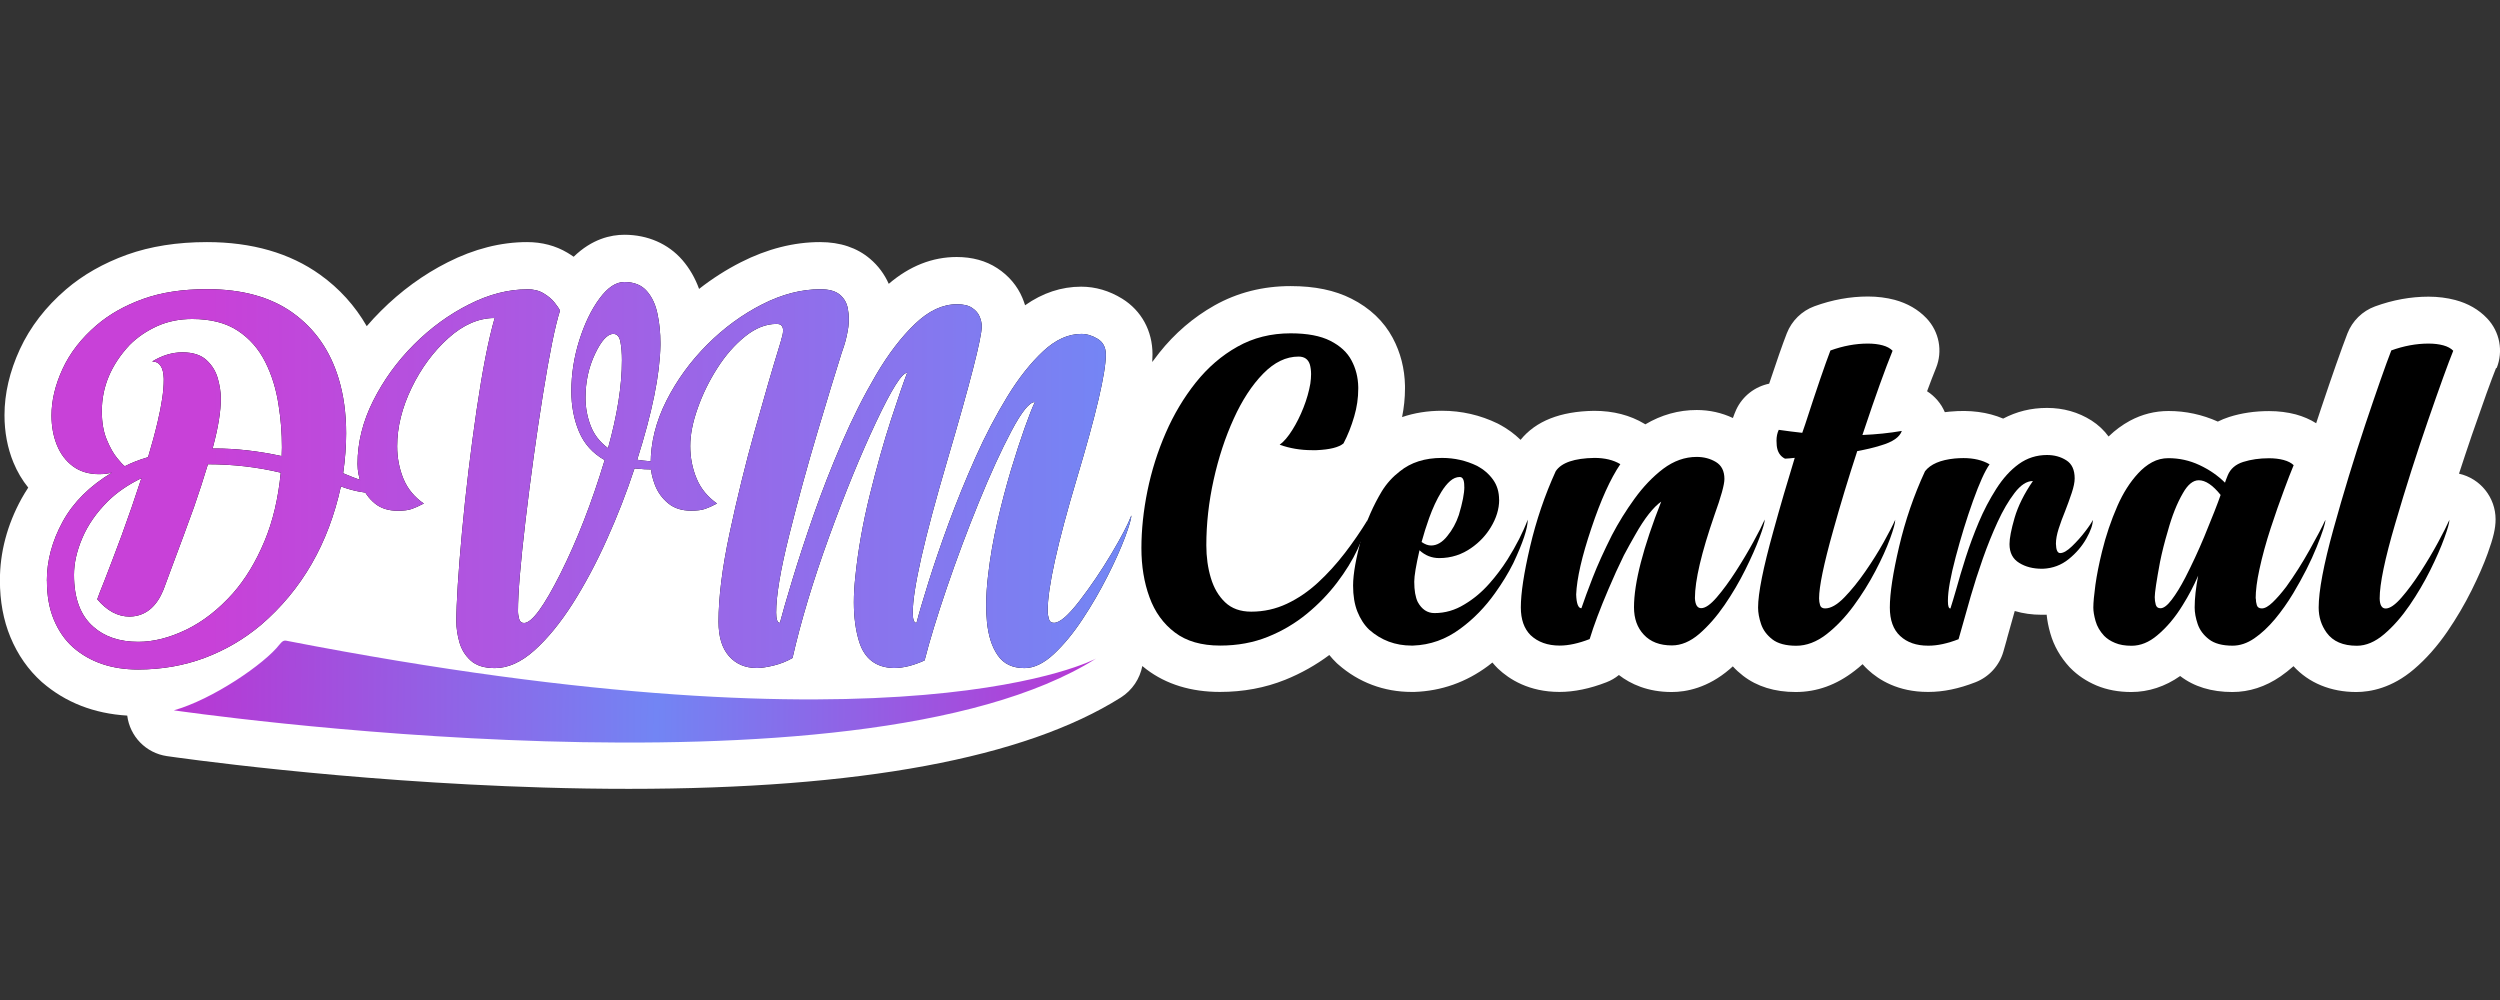 <?xml version="1.0" encoding="UTF-8"?>
<svg id="Layer_1" data-name="Layer 1" xmlns="http://www.w3.org/2000/svg" xmlns:xlink="http://www.w3.org/1999/xlink" viewBox="0 0 300 120">
  <rect x="0" y="0" width="300" height="120" fill="#333333" stroke="none"/>
  <defs>
    <style>
      .cls-1 {
        fill: url(#linear-gradient-2);
      }

      .cls-2 {
        fill: #fff;
      }

      .cls-3 {
        fill: url(#linear-gradient);
      }
    </style>
    <linearGradient id="linear-gradient" x1="249.22" y1="1244.72" x2="363.42" y2="1244.72" gradientTransform="translate(-208.79 -1164.26) rotate(.54) scale(.97 1)" gradientUnits="userSpaceOnUse">
      <stop offset="0" stop-color="#b936d3"/>
      <stop offset=".52" stop-color="#7285f4"/>
      <stop offset="1" stop-color="#b836d3"/>
    </linearGradient>
    <linearGradient id="linear-gradient-2" x1="5.62" y1="57.1" x2="135.75" y2="57.1" gradientUnits="userSpaceOnUse">
      <stop offset=".15" stop-color="#c841d8"/>
      <stop offset="1" stop-color="#7287f5"/>
    </linearGradient>
  </defs>
  <path class="cls-2" d="M299.59,44.19c.83-2.04.39-4.38-1.13-5.98-1-1.06-2.29-1.8-3.83-2.21-.99-.26-2.07-.4-3.21-.4-2.13,0-4.29.39-6.42,1.17-1.52.56-2.72,1.74-3.31,3.25-.73,1.9-1.78,4.87-3.19,9.08-.19.56-.37,1.12-.56,1.69-.72-.46-1.54-.81-2.44-1.06-.99-.26-2.07-.4-3.21-.4-1.72,0-3.33.24-4.8.71-.47.15-.93.34-1.35.55-1.87-.84-3.86-1.27-5.91-1.27-1.64,0-3.19.39-4.64,1.17-.92.5-1.78,1.13-2.56,1.89-.55-.75-1.24-1.4-2.05-1.92-1.58-1-3.37-1.51-5.33-1.51s-3.66.44-5.27,1.28c-1.86-.79-3.99-1.06-6.35-.84,0,0-.02,0-.03,0-.21.02-.42.05-.62.07-.22-.51-.51-.99-.88-1.42-.37-.43-.79-.8-1.25-1.09.39-1.06.75-1.99,1.07-2.78.83-2.04.38-4.38-1.14-5.98-1-1.05-2.28-1.79-3.82-2.21-.99-.26-2.07-.4-3.21-.4-2.13,0-4.29.39-6.42,1.17-1.52.56-2.72,1.74-3.31,3.24-.52,1.34-1.22,3.34-2.12,6.05-1.7.35-3.18,1.47-3.95,3.11-.15.33-.28.67-.4,1.01-1.34-.63-2.79-.96-4.34-.96-2.18,0-4.25.58-6.17,1.72-.04-.02-.07-.04-.11-.07-1.72-1.03-3.74-1.55-6-1.55-.03,0-.05,0-.08,0-4.02.06-6.96,1.23-8.78,3.48-.75-.73-1.6-1.35-2.56-1.86-.06-.03-.13-.07-.19-.1-2.08-1.01-4.33-1.53-6.68-1.53-1.73,0-3.33.26-4.79.76.23-1.14.35-2.29.35-3.44v-.21s0-.06,0-.1c-.04-2.06-.53-3.99-1.47-5.75-1.07-2-2.74-3.59-4.96-4.71-2-1.01-4.38-1.51-7.3-1.51-3.32,0-6.39.78-9.13,2.32-2.52,1.42-4.76,3.33-6.64,5.7-.28.36-.56.72-.83,1.09.02-.36.03-.66.03-.93,0-2.81-1.33-5.24-3.64-6.67-1.54-.95-3.2-1.44-4.92-1.44-2.37,0-4.63.75-6.73,2.23-.09-.29-.2-.59-.32-.88-.6-1.44-1.65-2.68-3.02-3.57-1.36-.89-3-1.34-4.87-1.34-2.91,0-5.65,1.08-8.15,3.22-.51-1.15-1.26-2.17-2.24-3-1.56-1.33-3.58-2.01-6-2.01-3.14,0-6.34.81-9.51,2.42-1.75.89-3.43,1.96-5.01,3.2-.47-1.3-1.14-2.46-2-3.46-1.7-1.96-4.17-3.04-6.96-3.04-1.63,0-3.89.5-6.09,2.64-.24-.17-.48-.32-.74-.48-1.43-.85-3.06-1.28-4.85-1.28-3.14,0-6.34.81-9.52,2.42-2.92,1.47-5.62,3.44-8.04,5.86-.59.59-1.15,1.19-1.68,1.81-1.41-2.45-3.28-4.52-5.6-6.18-3.61-2.59-8.18-3.91-13.58-3.91-3.57,0-6.79.51-9.58,1.51-2.83,1.02-5.29,2.42-7.32,4.16-2.45,2.1-4.31,4.52-5.54,7.18-1.23,2.67-1.85,5.33-1.85,7.92,0,2.03.36,3.94,1.07,5.67.46,1.12,1.06,2.13,1.78,3.02-.28.43-.55.87-.8,1.32-1.73,3.15-2.6,6.45-2.6,9.81,0,2.5.42,4.79,1.26,6.81.88,2.13,2.15,3.94,3.77,5.39.02.02.04.04.06.05,2.79,2.41,6.21,3.74,10.19,3.98.31,2.49,2.24,4.49,4.75,4.86.85.12,21.05,3.05,45.15,3.77,3.55.11,6.98.16,10.3.16,27.64,0,47.48-3.68,59.03-10.96,1.39-.88,2.29-2.27,2.58-3.78.16.14.33.27.5.4,2.38,1.8,5.35,2.71,8.82,2.71,2.79,0,5.42-.49,7.83-1.46,1.91-.77,3.68-1.77,5.29-2.97.28.35.58.67.9.98.05.05.11.1.17.15,2.45,2.16,5.5,3.3,8.8,3.3h.15c.06,0,.13,0,.19,0,3.23-.11,6.21-1.16,8.85-3.13.17-.13.34-.26.51-.4.19.23.39.45.57.63.04.04.07.07.11.11,1.34,1.27,3.71,2.79,7.37,2.79,1.75,0,3.65-.39,5.63-1.16.55-.21,1.06-.51,1.5-.87,1.4,1.08,3.45,2.04,6.34,2.04,1.72,0,4.32-.48,6.96-2.75.12-.11.25-.22.37-.33.37.41.79.79,1.23,1.13,1.67,1.29,3.79,1.95,6.32,1.95s4.88-.85,7.06-2.54c.33-.25.65-.52.96-.8.22.25.44.48.65.67,1.31,1.22,3.61,2.66,7.17,2.66h.09c1.78,0,3.62-.38,5.63-1.16,1.64-.64,2.88-2,3.36-3.69.1-.35.24-.86.43-1.52,0-.01,0-.02,0-.03.25-.91.56-2.02.93-3.31,1.01.3,2.09.45,3.23.45h.12c.08,0,.17,0,.25,0,.08,0,.15,0,.23-.01.07.71.21,1.45.44,2.24.42,1.49,1.2,2.85,2.3,4.05.03.03.06.07.1.1.87.89,1.93,1.6,3.17,2.12,1.23.51,2.62.77,4.14.77,2.07,0,4.08-.66,5.87-1.92,1.66,1.28,3.76,1.92,6.26,1.92,2.03,0,3.97-.63,5.78-1.87.53-.37,1.06-.78,1.56-1.23,1.82,2,4.46,3.1,7.53,3.1,1.69,0,4.27-.47,6.92-2.73,1.46-1.24,2.81-2.77,4.03-4.55,1.08-1.58,2.05-3.23,2.88-4.9.82-1.65,1.46-3.11,1.94-4.44.69-1.91.95-3.02.95-4.1,0-2.63-1.83-4.91-4.39-5.48.51-1.57,1.03-3.12,1.55-4.65,1.35-3.91,2.33-6.62,2.9-8.04Z"/>
  <g>
    <path class="cls-3" d="M33.56,77.32c-1.79,2.34-8.07,6.62-12.7,7.92,0,0,81.79,11.98,110.68-6.22,0,0-22.67,12.36-97.21-2.14-.32-.06-.56.17-.76.44Z"/>
    <g>
      <g>
        <path d="M5.62,69.7c0-2.42.64-4.79,1.91-7.11,1.27-2.32,3.24-4.28,5.91-5.88-.12.04-.34.08-.65.13-.31.04-.61.06-.89.06-1.25,0-2.3-.32-3.15-.95-.85-.63-1.49-1.48-1.92-2.54-.43-1.06-.65-2.24-.65-3.55,0-1.79.44-3.65,1.33-5.58.89-1.93,2.25-3.69,4.09-5.26,1.52-1.3,3.37-2.35,5.56-3.14,2.19-.79,4.75-1.18,7.68-1.18,4.22,0,7.66.95,10.3,2.85,2.65,1.9,4.47,4.52,5.49,7.86.61,2,.91,4.19.91,6.59,0,1.51-.12,3.11-.36,4.79,3.29,1.45,4.23,1.02,5.93,3.71-1.84-1.83-2.87-.87-6.2-2.13-1.5,6.87-4.69,12.41-9.58,16.61-2.02,1.7-4.27,3.02-6.76,3.96-2.49.93-5.15,1.4-8,1.4-3.15,0-5.75-.88-7.79-2.65-.99-.88-1.76-2-2.32-3.34-.56-1.34-.83-2.9-.83-4.67ZM24.95,55.71c-.51,1.68-1.06,3.39-1.67,5.14-.89,2.46-1.72,4.71-2.49,6.75-.47,1.24-.86,2.3-1.18,3.18-.79,1.93-1.99,2.99-3.61,3.18-.16.02-.31.03-.45.03-1.41,0-2.71-.69-3.88-2.08.14-.4.43-1.16.88-2.27.57-1.45,1.25-3.26,2.06-5.42.79-2.16,1.58-4.44,2.36-6.84-1.6.78-2.94,1.7-4.03,2.77-1.37,1.37-2.39,2.83-3.06,4.4-.67,1.57-1,3.04-1,4.43,0,2.82.78,4.9,2.33,6.24,1.35,1.2,3.15,1.8,5.39,1.8,1.82,0,3.73-.48,5.74-1.45,2.01-.97,3.88-2.43,5.62-4.38,1.49-1.7,2.76-3.79,3.79-6.27.99-2.37,1.64-5.11,1.94-8.2-2.79-.67-5.71-1.01-8.76-1.01ZM17.77,54.86c.44-1.47.83-2.89,1.15-4.26.48-2.02.73-3.69.73-5.01v-.16c-.04-1.37-.51-2.05-1.39-2.05,1.21-.74,2.42-1.1,3.64-1.1s2.21.31,2.88.93c.67.62,1.12,1.36,1.36,2.22.24.86.36,1.66.36,2.4,0,1.53-.31,3.47-.94,5.8l-.06.19h.3c2.53,0,5.19.3,8,.91l.03-1.04c0-1.72-.13-3.39-.39-5.01-.28-1.93-.82-3.68-1.61-5.25-.79-1.57-1.89-2.82-3.3-3.75-1.41-.93-3.23-1.4-5.46-1.4-1.54,0-2.93.28-4.2.85-1.26.57-2.37,1.32-3.32,2.27-2.22,2.38-3.33,5.02-3.33,7.94,0,1.35.2,2.49.59,3.42.39.94.8,1.67,1.23,2.19.42.53.72.84.88.95,0,.02,0,.04.03.06.87-.44,1.81-.81,2.82-1.1Z"/>
        <path d="M63.26,34.71c.77,0,1.42.16,1.97.49.55.33.98.69,1.3,1.09.32.4.55.73.67.98-.59,1.85-1.27,5.21-2.05,10.09-.78,4.88-1.47,9.89-2.08,15.04-.61,5.15-.91,8.78-.91,10.91,0,.34.05.66.14.98.09.32.29.47.59.47.93,0,2.39-1.99,4.38-5.96,1.99-3.97,3.75-8.5,5.29-13.59-1.43-.8-2.46-1.94-3.08-3.42-.62-1.48-.92-3.09-.92-4.84,0-2.06.32-4.09.95-6.1.64-2.01,1.44-3.68,2.42-5.01.98-1.33,1.97-2,2.99-2,1.17,0,2.08.37,2.71,1.1.64.74,1.07,1.68,1.29,2.84.22,1.05.33,2.18.33,3.37v.28c-.06,3.51-.99,8.09-2.79,13.74.93.15,1.87.22,2.82.22,1.88,0,1.41.9,3.43.29-1.74,1.24-1.55.66-4.27.66-.73,0-1.5-.04-2.3-.13-.95,2.88-2.05,5.71-3.3,8.48-1.27,2.84-2.65,5.42-4.12,7.74-1.48,2.32-3.01,4.19-4.59,5.61-1.59,1.42-3.17,2.13-4.74,2.13-1.27,0-2.24-.3-2.91-.91-.67-.61-1.12-1.35-1.36-2.22-.24-.87-.36-1.68-.36-2.41,0-2.31.23-5.91.68-10.8.45-4.89,1.04-9.74,1.74-14.56.71-4.82,1.43-8.53,2.18-11.11-1.92,0-3.77.8-5.56,2.41-1.79,1.61-3.26,3.6-4.41,5.97-1.15,2.38-1.73,4.71-1.73,7,0,1.39.25,2.68.74,3.89.49,1.21,1.32,2.21,2.47,3.01l-.18.06c-.42.23-.85.42-1.27.57-.42.15-.98.22-1.67.22-1.13,0-2.06-.29-2.77-.88-.72-.59-1.24-1.32-1.58-2.19-.33-.87-.5-1.72-.5-2.54,0-2.56.63-5.09,1.88-7.58,1.25-2.49,2.88-4.74,4.89-6.75,2.01-2.01,4.21-3.61,6.61-4.82,2.39-1.21,4.72-1.81,6.99-1.81ZM72.96,53.79c1.11-3.97,1.67-7.49,1.67-10.56,0-.84-.06-1.58-.18-2.21-.12-.63-.4-.95-.85-.95-.71,0-1.44.8-2.2,2.4-.76,1.6-1.14,3.35-1.14,5.26,0,1.16.2,2.27.61,3.34.4,1.07,1.1,1.98,2.09,2.71Z"/>
        <path d="M93.72,40.86v-.06c.06-.15.12-.33.17-.54.05-.21.08-.42.08-.63s-.06-.39-.17-.54c-.11-.15-.32-.22-.62-.22-1.27,0-2.53.5-3.77,1.5-1.24,1-2.35,2.26-3.33,3.8-.98,1.53-1.77,3.14-2.36,4.82-.6,1.68-.89,3.19-.89,4.54s.25,2.68.76,3.89c.5,1.21,1.32,2.21,2.46,3.01-.04.02-.09.04-.15.06-.42.23-.85.42-1.27.57-.42.15-.99.22-1.7.22-1.11,0-2.03-.29-2.74-.88-.72-.59-1.25-1.32-1.59-2.19-.34-.87-.52-1.72-.52-2.54,0-2.56.63-5.09,1.89-7.58,1.26-2.49,2.9-4.74,4.91-6.75,2.01-2.01,4.21-3.61,6.59-4.82,2.38-1.21,4.71-1.81,6.97-1.81,1.05,0,1.83.22,2.35.66.52.44.83,1,.95,1.67.08.4.12.82.12,1.26,0,.32-.02.63-.06.95-.12.8-.29,1.56-.52,2.27-.08.25-.18.55-.3.88-.71,2.23-1.67,5.39-2.89,9.47-1.22,4.09-2.35,8.21-3.39,12.36-1.04,4.15-1.56,7.25-1.56,9.28,0,.82.15,1.23.45,1.23.3-1.16.8-2.87,1.49-5.15.69-2.28,1.53-4.85,2.53-7.72,1-2.87,2.14-5.78,3.41-8.73,1.27-2.95,2.65-5.68,4.12-8.18,1.47-2.5,3.03-4.53,4.67-6.1,1.64-1.57,3.31-2.35,5.03-2.35.77,0,1.37.14,1.8.43.43.28.74.63.91,1.04.17.41.26.8.26,1.18,0,1.37-1.38,6.74-4.14,16.11-2.76,9.37-4.14,15.46-4.14,18.25,0,.82.15,1.23.45,1.23.3-1.16.78-2.78,1.44-4.89.66-2.1,1.46-4.45,2.42-7.06.96-2.61,2.03-5.23,3.21-7.88s2.46-5.09,3.83-7.33c1.37-2.24,2.81-4.05,4.3-5.44s3.02-2.08,4.58-2.08c.67,0,1.32.2,1.97.6.65.4.97,1.03.97,1.89,0,2.16-1.16,7.13-3.49,14.89-2.32,7.77-3.49,13.05-3.49,15.84,0,.34.05.66.14.98.09.32.3.47.62.47.69,0,1.7-.87,3.05-2.62,1.34-1.74,2.62-3.63,3.82-5.64,1.2-2.02,2.01-3.56,2.41-4.63,0,.4-.26,1.28-.77,2.65-.52,1.37-1.22,2.93-2.11,4.68-.89,1.75-1.88,3.47-2.99,5.14-1.1,1.67-2.25,3.06-3.45,4.18-1.2,1.11-2.37,1.67-3.5,1.67-1.44,0-2.51-.51-3.21-1.53-.71-1.02-1.14-2.37-1.3-4.05-.06-.63-.09-1.28-.09-1.95,0-1.16.08-2.38.24-3.69.24-2.08.61-4.2,1.11-6.37.5-2.16,1.04-4.22,1.62-6.16.59-1.94,1.14-3.64,1.65-5.07.51-1.44.92-2.47,1.23-3.11-.65,0-1.59,1.16-2.82,3.48-1.23,2.32-2.54,5.18-3.92,8.57-1.38,3.39-2.66,6.8-3.83,10.23-1.17,3.43-2.06,6.34-2.67,8.73-1.35.61-2.57.91-3.64.91h-.09c-2.1-.06-3.48-1.11-4.12-3.15-.42-1.34-.64-2.92-.64-4.73,0-.97.06-2,.18-3.09.32-3.15.9-6.41,1.73-9.77.83-3.36,1.68-6.38,2.55-9.05.87-2.67,1.52-4.55,1.94-5.64-.63,0-1.87,1.97-3.73,5.91-1.86,3.94-3.74,8.54-5.65,13.79-1.91,5.25-3.37,10.1-4.38,14.53-.69.4-1.44.7-2.26.9-.82.2-1.49.3-2.01.3-1.39,0-2.51-.47-3.35-1.42-.84-.95-1.26-2.32-1.26-4.13,0-2.9.44-6.44,1.33-10.62.89-4.18,1.9-8.3,3.03-12.34,1.13-4.05,2.12-7.44,2.97-10.2.06-.21.12-.41.18-.6Z"/>
      </g>
      <g>
        <path class="cls-1" d="M5.62,69.7c0-2.42.64-4.79,1.91-7.11,1.27-2.32,3.24-4.28,5.91-5.88-.12.04-.34.08-.65.13-.31.04-.61.06-.89.06-1.25,0-2.3-.32-3.15-.95-.85-.63-1.49-1.48-1.92-2.54-.43-1.06-.65-2.24-.65-3.55,0-1.79.44-3.65,1.33-5.58.89-1.93,2.25-3.69,4.09-5.26,1.52-1.3,3.37-2.35,5.56-3.14,2.19-.79,4.75-1.18,7.68-1.18,4.22,0,7.66.95,10.3,2.85,2.65,1.9,4.47,4.52,5.49,7.86.61,2,.91,4.19.91,6.59,0,1.51-.12,3.11-.36,4.79,3.29,1.45,4.23,1.02,5.93,3.71-1.84-1.83-2.87-.87-6.2-2.13-1.5,6.87-4.69,12.41-9.58,16.61-2.02,1.7-4.27,3.02-6.76,3.96-2.49.93-5.15,1.4-8,1.4-3.15,0-5.75-.88-7.79-2.65-.99-.88-1.76-2-2.32-3.34-.56-1.34-.83-2.9-.83-4.67ZM24.95,55.71c-.51,1.68-1.06,3.39-1.67,5.14-.89,2.46-1.72,4.71-2.49,6.75-.47,1.24-.86,2.3-1.18,3.18-.79,1.93-1.99,2.99-3.61,3.18-.16.02-.31.03-.45.03-1.41,0-2.71-.69-3.88-2.08.14-.4.43-1.16.88-2.27.57-1.45,1.25-3.26,2.06-5.42.79-2.16,1.58-4.44,2.36-6.84-1.6.78-2.94,1.7-4.03,2.77-1.37,1.37-2.39,2.83-3.06,4.4-.67,1.57-1,3.04-1,4.43,0,2.82.78,4.9,2.33,6.24,1.35,1.2,3.15,1.8,5.39,1.8,1.82,0,3.73-.48,5.74-1.45,2.01-.97,3.88-2.43,5.62-4.38,1.49-1.7,2.76-3.79,3.79-6.27.99-2.37,1.64-5.11,1.94-8.2-2.79-.67-5.71-1.01-8.76-1.01ZM17.77,54.86c.44-1.47.83-2.89,1.15-4.26.48-2.02.73-3.69.73-5.01v-.16c-.04-1.37-.51-2.05-1.39-2.05,1.21-.74,2.42-1.1,3.64-1.1s2.21.31,2.88.93c.67.62,1.12,1.36,1.36,2.22.24.86.36,1.66.36,2.4,0,1.53-.31,3.47-.94,5.8l-.06.19h.3c2.53,0,5.19.3,8,.91l.03-1.04c0-1.72-.13-3.39-.39-5.01-.28-1.93-.82-3.68-1.61-5.25-.79-1.57-1.89-2.82-3.3-3.75-1.41-.93-3.23-1.4-5.46-1.4-1.54,0-2.93.28-4.2.85-1.26.57-2.37,1.32-3.32,2.27-2.22,2.38-3.33,5.02-3.33,7.94,0,1.35.2,2.49.59,3.42.39.94.8,1.67,1.23,2.19.42.53.72.84.88.95,0,.02,0,.04.03.06.87-.44,1.81-.81,2.82-1.1Z"/>
        <path class="cls-1" d="M63.26,34.71c.77,0,1.42.16,1.97.49.55.33.98.69,1.3,1.09.32.4.55.73.67.98-.59,1.85-1.27,5.21-2.05,10.09-.78,4.88-1.47,9.89-2.08,15.04-.61,5.15-.91,8.78-.91,10.91,0,.34.05.66.14.98.09.32.29.47.59.47.93,0,2.39-1.99,4.38-5.96,1.99-3.97,3.75-8.5,5.29-13.59-1.43-.8-2.46-1.94-3.08-3.42-.62-1.48-.92-3.09-.92-4.84,0-2.06.32-4.09.95-6.1.64-2.01,1.44-3.68,2.42-5.01.98-1.33,1.97-2,2.99-2,1.17,0,2.08.37,2.71,1.1.64.74,1.07,1.68,1.29,2.84.22,1.05.33,2.18.33,3.37v.28c-.06,3.51-.99,8.09-2.79,13.74.93.15,1.87.22,2.82.22,1.88,0,1.41.9,3.43.29-1.74,1.24-1.55.66-4.27.66-.73,0-1.5-.04-2.3-.13-.95,2.88-2.05,5.71-3.3,8.48-1.27,2.84-2.65,5.42-4.12,7.74-1.48,2.32-3.01,4.19-4.59,5.61-1.59,1.42-3.17,2.13-4.74,2.13-1.27,0-2.24-.3-2.91-.91-.67-.61-1.12-1.35-1.36-2.22-.24-.87-.36-1.68-.36-2.41,0-2.31.23-5.91.68-10.8.45-4.89,1.04-9.74,1.74-14.56.71-4.82,1.43-8.53,2.18-11.11-1.92,0-3.77.8-5.56,2.41-1.79,1.61-3.26,3.6-4.41,5.97-1.15,2.38-1.73,4.71-1.73,7,0,1.39.25,2.68.74,3.89.49,1.21,1.32,2.21,2.47,3.01l-.18.06c-.42.23-.85.42-1.27.57-.42.15-.98.22-1.67.22-1.13,0-2.06-.29-2.77-.88-.72-.59-1.24-1.32-1.58-2.19-.33-.87-.5-1.72-.5-2.54,0-2.56.63-5.09,1.88-7.58,1.25-2.49,2.88-4.74,4.89-6.75,2.01-2.01,4.21-3.61,6.61-4.82,2.39-1.21,4.72-1.81,6.99-1.81ZM72.96,53.79c1.11-3.97,1.67-7.49,1.67-10.56,0-.84-.06-1.58-.18-2.21-.12-.63-.4-.95-.85-.95-.71,0-1.44.8-2.2,2.4-.76,1.6-1.14,3.35-1.14,5.26,0,1.16.2,2.27.61,3.34.4,1.07,1.1,1.98,2.09,2.71Z"/>
        <path class="cls-1" d="M93.72,40.86v-.06c.06-.15.12-.33.17-.54.05-.21.08-.42.08-.63s-.06-.39-.17-.54c-.11-.15-.32-.22-.62-.22-1.27,0-2.53.5-3.77,1.5-1.24,1-2.35,2.26-3.33,3.8-.98,1.53-1.77,3.14-2.36,4.82-.6,1.68-.89,3.19-.89,4.54s.25,2.68.76,3.89c.5,1.21,1.32,2.21,2.46,3.01-.04.02-.09.04-.15.06-.42.23-.85.42-1.27.57-.42.15-.99.22-1.7.22-1.11,0-2.03-.29-2.74-.88-.72-.59-1.25-1.32-1.59-2.19-.34-.87-.52-1.72-.52-2.54,0-2.56.63-5.09,1.89-7.58,1.26-2.49,2.9-4.74,4.91-6.75,2.01-2.01,4.21-3.61,6.59-4.82,2.38-1.21,4.71-1.81,6.97-1.81,1.05,0,1.83.22,2.35.66.52.44.83,1,.95,1.67.08.4.12.82.12,1.26,0,.32-.02.63-.06.95-.12.8-.29,1.56-.52,2.27-.08.25-.18.55-.3.88-.71,2.23-1.67,5.39-2.89,9.47-1.22,4.09-2.35,8.21-3.39,12.36-1.04,4.15-1.56,7.25-1.56,9.28,0,.82.15,1.23.45,1.23.3-1.16.8-2.87,1.49-5.15.69-2.28,1.53-4.85,2.53-7.72,1-2.87,2.14-5.78,3.41-8.73,1.27-2.95,2.65-5.68,4.12-8.18,1.47-2.5,3.03-4.53,4.67-6.1,1.64-1.57,3.31-2.35,5.03-2.35.77,0,1.37.14,1.8.43.43.28.74.63.91,1.04.17.41.26.8.26,1.18,0,1.37-1.38,6.74-4.14,16.11-2.76,9.37-4.14,15.46-4.14,18.25,0,.82.15,1.23.45,1.23.3-1.16.78-2.78,1.44-4.89.66-2.1,1.46-4.45,2.42-7.06.96-2.61,2.03-5.23,3.21-7.88s2.46-5.09,3.83-7.33c1.37-2.24,2.81-4.05,4.3-5.44s3.02-2.08,4.58-2.08c.67,0,1.32.2,1.97.6.65.4.97,1.03.97,1.89,0,2.16-1.16,7.13-3.49,14.89-2.32,7.77-3.49,13.05-3.49,15.84,0,.34.05.66.14.98.09.32.3.47.62.47.69,0,1.7-.87,3.05-2.62,1.34-1.74,2.62-3.63,3.82-5.64,1.2-2.02,2.01-3.56,2.41-4.63,0,.4-.26,1.28-.77,2.65-.52,1.37-1.22,2.93-2.11,4.68-.89,1.75-1.88,3.47-2.99,5.14-1.1,1.67-2.25,3.06-3.45,4.18-1.2,1.11-2.37,1.67-3.5,1.67-1.44,0-2.51-.51-3.21-1.53-.71-1.02-1.14-2.37-1.3-4.05-.06-.63-.09-1.28-.09-1.95,0-1.16.08-2.38.24-3.69.24-2.08.61-4.2,1.11-6.37.5-2.16,1.04-4.22,1.62-6.16.59-1.94,1.14-3.64,1.65-5.07.51-1.44.92-2.47,1.23-3.11-.65,0-1.59,1.16-2.82,3.48-1.23,2.32-2.54,5.18-3.92,8.57-1.38,3.39-2.66,6.8-3.83,10.23-1.17,3.43-2.06,6.34-2.67,8.73-1.35.61-2.57.91-3.64.91h-.09c-2.1-.06-3.48-1.11-4.12-3.15-.42-1.34-.64-2.92-.64-4.73,0-.97.06-2,.18-3.09.32-3.15.9-6.41,1.73-9.77.83-3.36,1.68-6.38,2.55-9.05.87-2.67,1.52-4.55,1.94-5.64-.63,0-1.87,1.97-3.73,5.91-1.86,3.94-3.74,8.54-5.65,13.79-1.91,5.25-3.37,10.1-4.38,14.53-.69.4-1.44.7-2.26.9-.82.2-1.49.3-2.01.3-1.39,0-2.51-.47-3.35-1.42-.84-.95-1.26-2.32-1.26-4.13,0-2.9.44-6.44,1.33-10.62.89-4.18,1.9-8.3,3.03-12.34,1.13-4.05,2.12-7.44,2.97-10.2.06-.21.12-.41.18-.6Z"/>
      </g>
    </g>
    <g>
      <path d="M161.22,53.21c-.56.47-1.64.74-3.23.81h-.57c-1.36,0-2.64-.22-3.86-.65.5-.36,1-.95,1.51-1.76.51-.81.96-1.71,1.35-2.7s.66-1.95.82-2.87c.06-.42.09-.8.09-1.14,0-.43-.05-.82-.15-1.17-.2-.62-.65-.94-1.35-.94-1.5,0-2.91.68-4.25,2.05-1.34,1.37-2.52,3.17-3.53,5.4-1.02,2.23-1.82,4.67-2.41,7.33-.59,2.66-.88,5.28-.88,7.87,0,1.4.18,2.71.54,3.91.36,1.21.93,2.18,1.72,2.93.79.75,1.83,1.12,3.13,1.12,1.52,0,2.94-.32,4.28-.95,1.34-.63,2.58-1.48,3.73-2.54,1.15-1.06,2.22-2.24,3.22-3.54,1-1.3,1.92-2.64,2.75-4-.2,1.06-.61,2.25-1.23,3.56-.62,1.32-1.44,2.65-2.46,3.99-1.02,1.34-2.22,2.59-3.61,3.73-1.39,1.14-2.95,2.07-4.69,2.77-1.74.7-3.64,1.05-5.72,1.05-2.24,0-4.05-.52-5.43-1.57-1.39-1.05-2.41-2.46-3.05-4.23-.65-1.77-.97-3.74-.97-5.9s.24-4.5.73-6.89c.49-2.39,1.22-4.7,2.19-6.93.97-2.23,2.17-4.24,3.61-6.05,1.44-1.8,3.1-3.24,5-4.3,1.9-1.07,4.02-1.6,6.38-1.6,2,0,3.58.3,4.76.9,1.18.6,2.03,1.38,2.54,2.35.52.97.79,2.04.81,3.2v.21c0,1.11-.16,2.21-.48,3.3-.34,1.18-.77,2.26-1.29,3.25Z"/>
      <path d="M179.9,59.97c0,1.11-.34,2.22-1.02,3.33-.58.95-1.34,1.76-2.28,2.42-1.16.83-2.46,1.25-3.89,1.25-.9,0-1.69-.31-2.37-.94-.42,1.82-.63,3.08-.63,3.77,0,1.04.14,1.86.42,2.44.48.88,1.15,1.33,2.01,1.33,1.28,0,2.47-.35,3.59-1.04,1.08-.64,2.08-1.47,2.99-2.5.8-.9,1.53-1.87,2.19-2.91,1.04-1.66,1.85-3.25,2.42-4.76,0,1.02-.58,2.77-1.74,5.23-.6,1.2-1.33,2.39-2.19,3.59-1.18,1.66-2.56,3.09-4.16,4.26-1.72,1.28-3.61,1.96-5.69,2.03h-.15c-1.96,0-3.65-.63-5.09-1.9-.6-.57-1.07-1.3-1.42-2.17-.35-.88-.52-1.92-.52-3.13,0-1.39.35-3.35,1.05-5.88.58-1.92,1.38-3.74,2.4-5.44.58-.94,1.3-1.73,2.16-2.39,1.32-1.07,3-1.61,5.06-1.61,1.5,0,2.9.32,4.22.96.78.42,1.41.96,1.9,1.64.49.68.73,1.48.73,2.42ZM175.71,58.41v-.1c0-.71-.18-1.07-.54-1.07-.4,0-.78.16-1.15.48-.37.32-.72.76-1.06,1.31-.54.88-1.03,1.93-1.47,3.15-.34.95-.64,1.91-.9,2.86.4.28.78.42,1.14.42.7,0,1.35-.38,1.95-1.14.6-.73,1.06-1.57,1.38-2.52.44-1.46.66-2.58.66-3.38Z"/>
      <path d="M199.39,60.16c-.98.68-2.04,2.02-3.17,4.03-.46.8-.91,1.61-1.35,2.44-.64,1.3-1.26,2.66-1.86,4.08-1,2.34-1.75,4.33-2.25,5.98-1.34.52-2.54.78-3.59.78-1.46,0-2.62-.42-3.5-1.25-.78-.78-1.17-1.89-1.17-3.33,0-1.7.37-4.13,1.11-7.29.74-3.16,1.77-6.19,3.08-9.06.68-1.02,2.23-1.55,4.64-1.59,1.24,0,2.28.25,3.11.75-1.18,1.73-2.34,4.29-3.47,7.67-1.14,3.38-1.75,6.04-1.83,7.98.04,1.09.25,1.64.63,1.64.32-.95.77-2.18,1.35-3.67.58-1.49,1.35-3.19,2.31-5.1.8-1.53,1.7-2.97,2.69-4.34,1.06-1.47,2.22-2.68,3.47-3.63,1.26-.94,2.59-1.42,4.01-1.42.86,0,1.63.2,2.31.61.68.41,1.02,1.09,1.02,2.04,0,.68-.4,2.12-1.2,4.34-1.56,4.51-2.34,7.83-2.34,9.96.04.8.29,1.2.75,1.2.5,0,1.12-.43,1.87-1.3.75-.87,1.51-1.91,2.29-3.12.78-1.21,1.48-2.39,2.11-3.54.63-1.14,1.08-2.04,1.36-2.68,0,.33-.21,1.06-.63,2.18-.42,1.13-.99,2.41-1.71,3.86-.72,1.45-1.55,2.86-2.49,4.23-.94,1.37-1.95,2.52-3.02,3.45-1.08.93-2.18,1.39-3.29,1.39-1.46,0-2.58-.43-3.38-1.3-.78-.83-1.17-1.92-1.17-3.28,0-2.93,1.1-7.18,3.29-12.74Z"/>
      <path d="M216.27,51.94l.36-1.04c1.36-4.2,2.37-7.14,3.02-8.84,1.52-.55,3.01-.83,4.49-.83.66,0,1.25.07,1.77.21.52.14.92.36,1.2.65-.9,2.22-2.04,5.38-3.41,9.49l-.21.62c1.66-.07,3.23-.23,4.73-.49-.26.75-1.1,1.33-2.51,1.74-.88.28-1.83.5-2.84.68-1.06,3.24-2.03,6.43-2.9,9.57-1.12,3.99-1.68,6.69-1.68,8.11,0,.28.04.55.12.81.08.26.28.39.6.39.68,0,1.44-.43,2.29-1.3.85-.87,1.69-1.91,2.53-3.12.84-1.21,1.58-2.39,2.22-3.54s1.1-2.04,1.38-2.68c0,.38-.21,1.14-.63,2.29-.42,1.14-1,2.43-1.75,3.86-.75,1.43-1.62,2.83-2.62,4.19-1,1.36-2.09,2.5-3.26,3.41-1.18.91-2.39,1.37-3.62,1.37s-2.22-.26-2.87-.77c-.66-.51-1.11-1.12-1.35-1.83-.24-.71-.36-1.37-.36-1.98,0-1.72.61-4.77,1.83-9.15.82-2.98,1.68-5.92,2.57-8.82-.46.05-.85.09-1.17.1-.58-.29-.91-.81-.99-1.56-.02-.21-.03-.41-.03-.6,0-.49.09-.92.27-1.3.98.14,1.93.26,2.84.36Z"/>
      <path d="M235.04,76.7c-1.34.52-2.54.78-3.59.78h-.09c-1.4,0-2.51-.39-3.34-1.16-.83-.77-1.24-1.91-1.24-3.42,0-1.7.37-4.13,1.11-7.29.74-3.16,1.78-6.19,3.11-9.06.66-.85,1.85-1.36,3.56-1.53.36-.03.71-.05,1.05-.05,1.24,0,2.29.25,3.14.75-.56.78-1.22,2.25-1.99,4.39-.77,2.15-1.46,4.4-2.08,6.74-.62,2.34-.93,4.07-.93,5.18v.16c0,.55.1.83.3.83.2-.62.43-1.39.69-2.29.32-1.16.7-2.44,1.15-3.85.45-1.4.97-2.81,1.56-4.21.59-1.4,1.29-2.74,2.1-4.01.81-1.27,1.71-2.26,2.71-2.98,1-.72,2.13-1.08,3.38-1.08.88,0,1.65.21,2.32.64.67.42,1,1.15,1,2.17,0,.45-.12,1.04-.36,1.76-.24.72-.5,1.43-.78,2.15-.3.73-.56,1.43-.78,2.12s-.33,1.29-.33,1.81c.02.75.19,1.12.51,1.12.38,0,.85-.27,1.42-.82.57-.55,1.09-1.13,1.57-1.76.48-.62.79-1.09.93-1.4,0,.57-.26,1.32-.78,2.24-.52.92-1.22,1.74-2.11,2.46-.89.72-1.92,1.11-3.1,1.16h-.12c-1.06,0-1.97-.23-2.72-.7-.78-.47-1.17-1.22-1.17-2.26,0-.69.2-1.74.61-3.15.41-1.4,1.14-2.88,2.2-4.42-.74,0-1.47.48-2.2,1.43-.73.95-1.41,2.12-2.04,3.49-.63,1.37-1.22,2.83-1.77,4.39-.55,1.56-1.03,3.06-1.45,4.51-.42,1.45-.77,2.68-1.05,3.71-.18.64-.32,1.14-.42,1.48Z"/>
      <path d="M270.7,71.81c0,.28.04.55.12.81.08.26.28.39.6.39.36,0,.79-.24,1.3-.73.51-.49,1.05-1.11,1.63-1.87,1-1.39,1.94-2.87,2.81-4.43.88-1.57,1.51-2.77,1.89-3.6,0,.43-.35,1.52-1.05,3.26-.7,1.74-1.64,3.59-2.81,5.55-.68,1.13-1.41,2.16-2.2,3.11-.79.94-1.61,1.71-2.47,2.3-.86.59-1.73.88-2.61.88-1.24,0-2.19-.26-2.84-.77-.66-.51-1.11-1.12-1.35-1.83-.24-.71-.36-1.37-.36-1.98,0-1.09.14-2.37.42-3.82-.52,1.21-1.14,2.39-1.86,3.54-.9,1.47-1.92,2.68-3.05,3.62-.98.83-2.01,1.25-3.08,1.25-.78,0-1.44-.11-1.98-.34-.54-.22-.98-.51-1.32-.86-.5-.54-.84-1.12-1.02-1.76-.18-.63-.27-1.17-.27-1.62,0-.62.09-1.53.25-2.73.17-1.2.43-2.52.79-3.98.46-1.89,1.08-3.73,1.86-5.51.68-1.54,1.5-2.83,2.46-3.87.52-.57,1.08-1.02,1.69-1.35.61-.33,1.26-.49,1.96-.49,1.3,0,2.53.27,3.71.82,1.18.55,2.21,1.25,3.08,2.12.02-.07.06-.19.12-.35.06-.16.13-.34.21-.53.32-.78.94-1.32,1.86-1.61.92-.29,1.95-.44,3.08-.44.66,0,1.25.07,1.77.21.52.14.92.35,1.2.62-.34.82-.72,1.79-1.14,2.94-.54,1.44-1.08,2.98-1.62,4.63-.56,1.72-1.01,3.36-1.35,4.94-.3,1.37-.45,2.54-.45,3.51ZM266.48,59.4c-.94-1.18-1.82-1.77-2.63-1.77-.68,0-1.31.51-1.89,1.53-.72,1.23-1.33,2.77-1.83,4.6-.38,1.27-.69,2.5-.93,3.69-.42,2.25-.63,3.66-.63,4.21,0,.31.04.61.12.9.08.29.27.43.57.43.38,0,.83-.34,1.35-1.03.52-.68,1.06-1.56,1.62-2.64.8-1.56,1.56-3.19,2.27-4.89.98-2.38,1.64-4.06,1.98-5.05Z"/>
      <path d="M286.93,42.06c1.52-.55,3.01-.83,4.49-.83.66,0,1.25.07,1.77.21.52.14.92.36,1.2.65-.62,1.53-1.62,4.3-3.01,8.32-1.39,4.02-2.71,8.16-3.95,12.41-1.25,4.25-1.87,7.25-1.87,9,.02.8.26,1.2.72,1.2.5,0,1.13-.43,1.89-1.3.76-.87,1.53-1.91,2.31-3.12.78-1.21,1.48-2.39,2.1-3.54.62-1.14,1.07-2.04,1.35-2.68,0,.33-.2,1.06-.61,2.18-.41,1.13-.97,2.41-1.69,3.86-.72,1.45-1.55,2.86-2.49,4.23-.94,1.37-1.95,2.52-3.04,3.45-1.09.93-2.18,1.39-3.28,1.39-1.66,0-2.86-.52-3.62-1.56-.64-.88-.96-1.89-.96-3.02,0-1.99.59-5.14,1.78-9.44,1.19-4.3,2.47-8.49,3.83-12.57,1.37-4.08,2.4-7.03,3.1-8.83Z"/>
    </g>
  </g>
</svg>